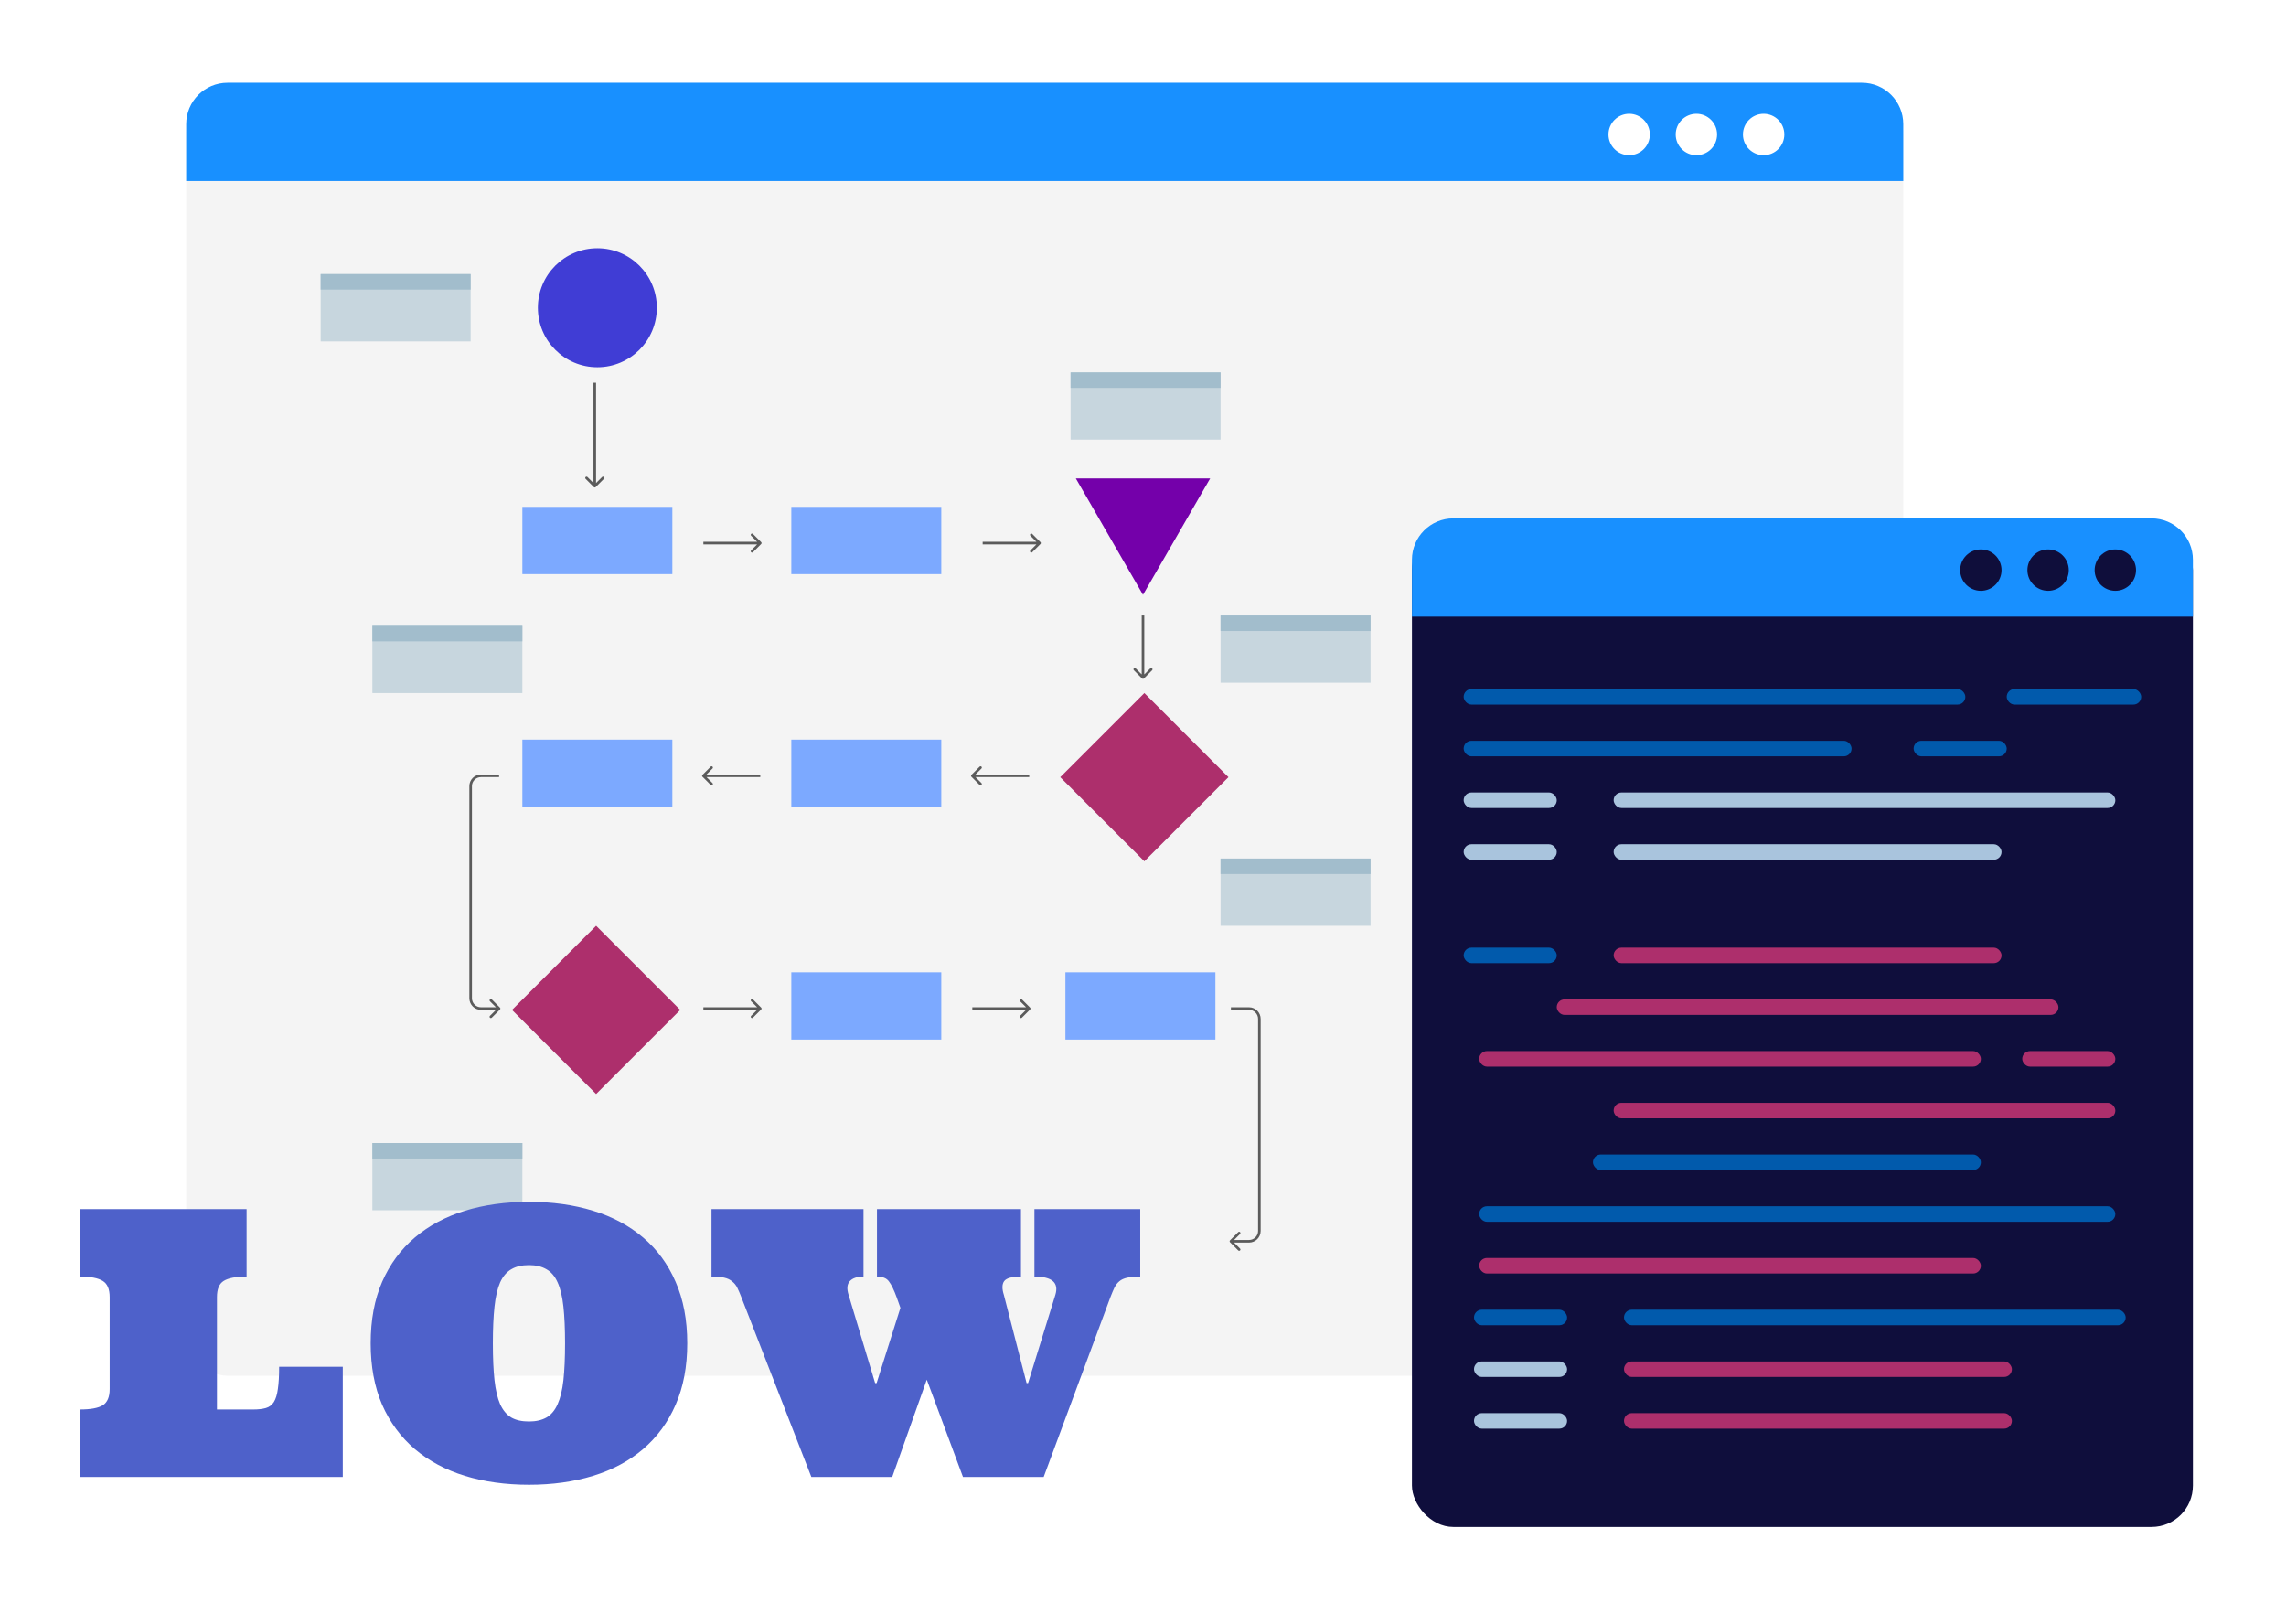 <svg width="442" height="314" viewBox="0 0 442 314" fill="none" xmlns="http://www.w3.org/2000/svg">
<g filter="url(#filter0_d_173_1332)">
<rect x="36" y="16" width="332" height="248" rx="8" fill="#F4F4F4"/>
</g>
<path d="M36 24C36 19.582 39.582 16 44 16L360 16C364.418 16 368 19.582 368 24V35H36V24Z" fill="#1890FF"/>
<rect x="62" y="53" width="29" height="13" fill="#C7D6DE"/>
<rect x="62" y="53" width="29" height="3" fill="#A2BDCC"/>
<rect x="72" y="121" width="29" height="13" fill="#C7D6DE"/>
<rect x="72" y="121" width="29" height="3" fill="#A2BDCC"/>
<rect x="236" y="119" width="29" height="13" fill="#C7D6DE"/>
<rect x="236" y="119" width="29" height="3" fill="#A2BDCC"/>
<rect x="236" y="166" width="29" height="13" fill="#C7D6DE"/>
<rect x="236" y="166" width="29" height="3" fill="#A2BDCC"/>
<rect x="72" y="221" width="29" height="13" fill="#C7D6DE"/>
<rect x="72" y="221" width="29" height="3" fill="#A2BDCC"/>
<rect x="207" y="72" width="29" height="13" fill="#C7D6DE"/>
<rect x="207" y="72" width="29" height="3" fill="#A2BDCC"/>
<rect x="101" y="98" width="29" height="13" fill="#7CA9FF"/>
<rect x="153" y="98" width="29" height="13" fill="#7CA9FF"/>
<rect x="153" y="143" width="29" height="13" fill="#7CA9FF"/>
<rect x="101" y="143" width="29" height="13" fill="#7CA9FF"/>
<rect x="153" y="188" width="29" height="13" fill="#7CA9FF"/>
<rect x="206" y="188" width="29" height="13" fill="#7CA9FF"/>
<circle cx="115.5" cy="59.5" r="11.5" fill="#403DD5"/>
<path d="M221 115L208.01 92.5L233.99 92.5L221 115Z" fill="#7400AA"/>
<rect x="221.264" y="134" width="23" height="23" transform="rotate(45 221.264 134)" fill="#AD2F6C"/>
<rect x="115.264" y="179" width="23" height="23" transform="rotate(45 115.264 179)" fill="#AD2F6C"/>
<path d="M114.823 94.177C114.921 94.274 115.079 94.274 115.177 94.177L116.768 92.586C116.865 92.488 116.865 92.33 116.768 92.232C116.67 92.135 116.512 92.135 116.414 92.232L115 93.646L113.586 92.232C113.488 92.135 113.33 92.135 113.232 92.232C113.135 92.33 113.135 92.488 113.232 92.586L114.823 94.177ZM114.75 74L114.75 94L115.25 94L115.25 74L114.75 74Z" fill="#5B5B5B"/>
<path d="M220.823 131.177C220.921 131.274 221.079 131.274 221.177 131.177L222.768 129.586C222.865 129.488 222.865 129.33 222.768 129.232C222.67 129.135 222.512 129.135 222.414 129.232L221 130.646L219.586 129.232C219.488 129.135 219.33 129.135 219.232 129.232C219.135 129.33 219.135 129.488 219.232 129.586L220.823 131.177ZM220.75 119L220.75 131L221.25 131L221.25 119L220.75 119Z" fill="#5B5B5B"/>
<path d="M147.177 105.177C147.274 105.079 147.274 104.921 147.177 104.823L145.586 103.232C145.488 103.135 145.33 103.135 145.232 103.232C145.135 103.33 145.135 103.488 145.232 103.586L146.646 105L145.232 106.414C145.135 106.512 145.135 106.67 145.232 106.768C145.33 106.865 145.488 106.865 145.586 106.768L147.177 105.177ZM136 105.25H147V104.75H136V105.25Z" fill="#5B5B5B"/>
<path d="M147.177 195.177C147.274 195.079 147.274 194.921 147.177 194.823L145.586 193.232C145.488 193.135 145.33 193.135 145.232 193.232C145.135 193.33 145.135 193.488 145.232 193.586L146.646 195L145.232 196.414C145.135 196.512 145.135 196.67 145.232 196.768C145.33 196.865 145.488 196.865 145.586 196.768L147.177 195.177ZM136 195.25H147V194.75H136V195.25Z" fill="#5B5B5B"/>
<path d="M201.177 105.177C201.274 105.079 201.274 104.921 201.177 104.823L199.586 103.232C199.488 103.135 199.33 103.135 199.232 103.232C199.135 103.33 199.135 103.488 199.232 103.586L200.646 105L199.232 106.414C199.135 106.512 199.135 106.67 199.232 106.768C199.33 106.865 199.488 106.865 199.586 106.768L201.177 105.177ZM190 105.25H201V104.75H190V105.25Z" fill="#5B5B5B"/>
<path d="M199.177 195.177C199.274 195.079 199.274 194.921 199.177 194.823L197.586 193.232C197.488 193.135 197.33 193.135 197.232 193.232C197.135 193.33 197.135 193.488 197.232 193.586L198.646 195L197.232 196.414C197.135 196.512 197.135 196.67 197.232 196.768C197.33 196.865 197.488 196.865 197.586 196.768L199.177 195.177ZM188 195.25H199V194.75H188V195.25Z" fill="#5B5B5B"/>
<path d="M187.823 150.177C187.726 150.079 187.726 149.921 187.823 149.823L189.414 148.232C189.512 148.135 189.67 148.135 189.768 148.232C189.865 148.33 189.865 148.488 189.768 148.586L188.354 150L189.768 151.414C189.865 151.512 189.865 151.67 189.768 151.768C189.67 151.865 189.512 151.865 189.414 151.768L187.823 150.177ZM199 150.25H188V149.75H199V150.25Z" fill="#5B5B5B"/>
<path d="M135.823 150.177C135.726 150.079 135.726 149.921 135.823 149.823L137.414 148.232C137.512 148.135 137.67 148.135 137.768 148.232C137.865 148.33 137.865 148.488 137.768 148.586L136.354 150L137.768 151.414C137.865 151.512 137.865 151.67 137.768 151.768C137.67 151.865 137.512 151.865 137.414 151.768L135.823 150.177ZM147 150.25H136V149.75H147V150.25Z" fill="#5B5B5B"/>
<path d="M96.677 195.177C96.774 195.079 96.774 194.921 96.677 194.823L95.086 193.232C94.988 193.135 94.83 193.135 94.732 193.232C94.635 193.33 94.635 193.488 94.732 193.586L96.146 195L94.732 196.414C94.635 196.512 94.635 196.67 94.732 196.768C94.83 196.865 94.988 196.865 95.086 196.768L96.677 195.177ZM93 150.25H96.5V149.75H93V150.25ZM96.5 194.75H93V195.25H96.5V194.75ZM91.25 193V152H90.75V193H91.25ZM93 194.75C92.034 194.75 91.25 193.966 91.25 193H90.75C90.75 194.243 91.757 195.25 93 195.25V194.75ZM93 149.75C91.757 149.75 90.75 150.757 90.75 152H91.25C91.25 151.034 92.034 150.25 93 150.25V149.75Z" fill="#5B5B5B"/>
<path d="M237.823 240.177C237.726 240.079 237.726 239.921 237.823 239.823L239.414 238.232C239.512 238.135 239.67 238.135 239.768 238.232C239.865 238.33 239.865 238.488 239.768 238.586L238.354 240L239.768 241.414C239.865 241.512 239.865 241.67 239.768 241.768C239.67 241.865 239.512 241.865 239.414 241.768L237.823 240.177ZM241.5 195.25H238V194.75H241.5V195.25ZM238 239.75H241.5V240.25H238V239.75ZM243.25 238V197H243.75V238H243.25ZM241.5 239.75C242.466 239.75 243.25 238.966 243.25 238H243.75C243.75 239.243 242.743 240.25 241.5 240.25V239.75ZM241.5 194.75C242.743 194.75 243.75 195.757 243.75 197H243.25C243.25 196.034 242.466 195.25 241.5 195.25V194.75Z" fill="#5B5B5B"/>
<circle cx="315" cy="26" r="4" fill="white"/>
<circle cx="328" cy="26" r="4" fill="white"/>
<circle cx="341" cy="26" r="4" fill="white"/>
<g filter="url(#filter1_d_173_1332)">
<rect x="273" y="100.227" width="151" height="193" rx="8" fill="#0F0E3C"/>
</g>
<path d="M273 108.227C273 103.808 276.582 100.227 281 100.227H416C420.418 100.227 424 103.808 424 108.227V119.227H273V108.227Z" fill="#1890FF"/>
<rect x="283" y="133.227" width="97" height="3" rx="1.5" fill="#015AAC"/>
<rect x="301" y="193.227" width="97" height="3" rx="1.5" fill="#AD2F6C"/>
<rect x="283" y="143.227" width="75" height="3" rx="1.5" fill="#015AAC"/>
<rect x="283" y="153.227" width="18" height="3" rx="1.5" fill="#A9C4DD"/>
<rect x="283" y="163.227" width="18" height="3" rx="1.5" fill="#A9C4DD"/>
<rect x="283" y="183.227" width="18" height="3" rx="1.5" fill="#015AAC"/>
<rect x="285" y="253.227" width="18" height="3" rx="1.5" fill="#015AAC"/>
<rect x="285" y="263.227" width="18" height="3" rx="1.5" fill="#A9C4DD"/>
<rect x="285" y="273.227" width="18" height="3" rx="1.5" fill="#A9C4DD"/>
<rect x="312" y="163.227" width="75" height="3" rx="1.5" fill="#A9C4DD"/>
<rect x="314" y="263.227" width="75" height="3" rx="1.5" fill="#AD2F6C"/>
<rect x="314" y="273.227" width="75" height="3" rx="1.5" fill="#AD2F6C"/>
<rect x="312" y="183.227" width="75" height="3" rx="1.5" fill="#AD2F6C"/>
<rect x="308" y="223.227" width="75" height="3" rx="1.5" fill="#015AAC"/>
<rect x="286" y="233.227" width="123" height="3" rx="1.5" fill="#015AAC"/>
<rect x="312" y="153.227" width="97" height="3" rx="1.5" fill="#A9C4DD"/>
<rect x="314" y="253.227" width="97" height="3" rx="1.5" fill="#015AAC"/>
<rect x="286" y="203.227" width="97" height="3" rx="1.5" fill="#AD2F6C"/>
<rect x="312" y="213.227" width="97" height="3" rx="1.5" fill="#AD2F6C"/>
<rect x="286" y="243.227" width="97" height="3" rx="1.5" fill="#AD2F6C"/>
<rect x="388" y="133.227" width="26" height="3" rx="1.5" fill="#015AAC"/>
<rect x="370" y="143.227" width="18" height="3" rx="1.5" fill="#015AAC"/>
<rect x="391" y="203.227" width="18" height="3" rx="1.5" fill="#AD2F6C"/>
<circle cx="383" cy="110.227" r="4" fill="#0F0E3B"/>
<circle cx="396" cy="110.227" r="4" fill="#0F0E3B"/>
<circle cx="409" cy="110.227" r="4" fill="#0F0E3B"/>
<g filter="url(#filter2_d_173_1332)">
<path d="M47.68 242.82C45.617 242.82 44.141 243.102 43.25 243.664C42.383 244.203 41.949 245.246 41.949 246.793V268.52H48.98C49.941 268.52 50.75 268.426 51.406 268.238C52.062 268.051 52.578 267.664 52.953 267.078C53.328 266.469 53.586 265.625 53.727 264.547C53.891 263.469 53.973 262.039 53.973 260.258H66.277V281.562H15.441V268.52C17.504 268.52 18.98 268.25 19.871 267.711C20.762 267.148 21.207 266.105 21.207 264.582V246.793C21.207 245.246 20.762 244.203 19.871 243.664C18.98 243.102 17.504 242.82 15.441 242.82V229.777H47.68V242.82ZM71.672 255.723C71.672 251.199 72.41 247.238 73.887 243.84C75.387 240.418 77.496 237.559 80.215 235.262C82.933 232.965 86.156 231.242 89.883 230.094C93.633 228.945 97.769 228.371 102.293 228.371C106.793 228.371 110.918 228.945 114.668 230.094C118.418 231.242 121.64 232.965 124.336 235.262C127.055 237.559 129.152 240.418 130.629 243.84C132.129 247.238 132.879 251.199 132.879 255.723C132.879 260.223 132.129 264.184 130.629 267.605C129.152 271.004 127.055 273.863 124.336 276.184C121.64 278.48 118.418 280.203 114.668 281.352C110.918 282.5 106.793 283.074 102.293 283.074C97.769 283.074 93.633 282.5 89.883 281.352C86.156 280.203 82.933 278.48 80.215 276.184C77.496 273.863 75.387 271.004 73.887 267.605C72.41 264.184 71.672 260.223 71.672 255.723ZM95.297 255.723C95.297 258.559 95.402 260.938 95.613 262.859C95.824 264.758 96.187 266.305 96.703 267.5C97.242 268.672 97.957 269.527 98.847 270.066C99.738 270.582 100.887 270.84 102.293 270.84C103.629 270.84 104.754 270.582 105.668 270.066C106.582 269.527 107.297 268.672 107.812 267.5C108.351 266.305 108.726 264.758 108.937 262.859C109.148 260.938 109.254 258.559 109.254 255.723C109.254 252.934 109.148 250.566 108.937 248.621C108.726 246.676 108.351 245.117 107.812 243.945C107.297 242.773 106.582 241.93 105.668 241.414C104.754 240.875 103.629 240.605 102.293 240.605C100.887 240.605 99.738 240.875 98.847 241.414C97.957 241.93 97.242 242.773 96.703 243.945C96.187 245.117 95.824 246.676 95.613 248.621C95.402 250.566 95.297 252.934 95.297 255.723ZM179.195 262.754L172.515 281.562H156.871L143.336 246.793C143.054 246.066 142.797 245.469 142.562 245C142.328 244.508 142 244.098 141.578 243.77C141.179 243.418 140.664 243.172 140.031 243.031C139.398 242.891 138.578 242.82 137.57 242.82V229.777H166.961V242.82C165.718 242.82 164.828 243.125 164.289 243.734C163.773 244.32 163.703 245.199 164.078 246.371L169.211 263.422H169.492L174.097 248.867L173.359 246.793C172.843 245.387 172.351 244.379 171.882 243.77C171.437 243.137 170.664 242.82 169.562 242.82V229.777H197.406V242.82C195.648 242.82 194.558 243.125 194.136 243.734C193.738 244.32 193.726 245.199 194.101 246.371L198.496 263.422H198.777L204.05 246.371C204.777 244.004 203.429 242.82 200.007 242.82V229.777H220.468V242.82C219.461 242.82 218.629 242.891 217.972 243.031C217.316 243.172 216.8 243.406 216.425 243.734C216.05 244.039 215.734 244.449 215.476 244.965C215.242 245.457 214.984 246.066 214.703 246.793L201.8 281.562H186.191L179.195 262.754Z" fill="#4E61CA"/>
</g>
<defs>
<filter id="filter0_d_173_1332" x="18" y="0" width="368" height="284" filterUnits="userSpaceOnUse" color-interpolation-filters="sRGB">
<feFlood flood-opacity="0" result="BackgroundImageFix"/>
<feColorMatrix in="SourceAlpha" type="matrix" values="0 0 0 0 0 0 0 0 0 0 0 0 0 0 0 0 0 0 127 0" result="hardAlpha"/>
<feMorphology radius="3" operator="dilate" in="SourceAlpha" result="effect1_dropShadow_173_1332"/>
<feOffset dy="2"/>
<feGaussianBlur stdDeviation="7.5"/>
<feComposite in2="hardAlpha" operator="out"/>
<feColorMatrix type="matrix" values="0 0 0 0 0 0 0 0 0 0 0 0 0 0 0 0 0 0 0.15 0"/>
<feBlend mode="normal" in2="BackgroundImageFix" result="effect1_dropShadow_173_1332"/>
<feBlend mode="normal" in="SourceGraphic" in2="effect1_dropShadow_173_1332" result="shape"/>
</filter>
<filter id="filter1_d_173_1332" x="255" y="84.227" width="187" height="229" filterUnits="userSpaceOnUse" color-interpolation-filters="sRGB">
<feFlood flood-opacity="0" result="BackgroundImageFix"/>
<feColorMatrix in="SourceAlpha" type="matrix" values="0 0 0 0 0 0 0 0 0 0 0 0 0 0 0 0 0 0 127 0" result="hardAlpha"/>
<feMorphology radius="3" operator="dilate" in="SourceAlpha" result="effect1_dropShadow_173_1332"/>
<feOffset dy="2"/>
<feGaussianBlur stdDeviation="7.5"/>
<feComposite in2="hardAlpha" operator="out"/>
<feColorMatrix type="matrix" values="0 0 0 0 0 0 0 0 0 0 0 0 0 0 0 0 0 0 0.15 0"/>
<feBlend mode="normal" in2="BackgroundImageFix" result="effect1_dropShadow_173_1332"/>
<feBlend mode="normal" in="SourceGraphic" in2="effect1_dropShadow_173_1332" result="shape"/>
</filter>
<filter id="filter2_d_173_1332" x="0.441" y="217.371" width="235.027" height="84.703" filterUnits="userSpaceOnUse" color-interpolation-filters="sRGB">
<feFlood flood-opacity="0" result="BackgroundImageFix"/>
<feColorMatrix in="SourceAlpha" type="matrix" values="0 0 0 0 0 0 0 0 0 0 0 0 0 0 0 0 0 0 127 0" result="hardAlpha"/>
<feOffset dy="4"/>
<feGaussianBlur stdDeviation="7.5"/>
<feComposite in2="hardAlpha" operator="out"/>
<feColorMatrix type="matrix" values="0 0 0 0 0 0 0 0 0 0 0 0 0 0 0 0 0 0 0.25 0"/>
<feBlend mode="normal" in2="BackgroundImageFix" result="effect1_dropShadow_173_1332"/>
<feBlend mode="normal" in="SourceGraphic" in2="effect1_dropShadow_173_1332" result="shape"/>
</filter>
</defs>
</svg>
